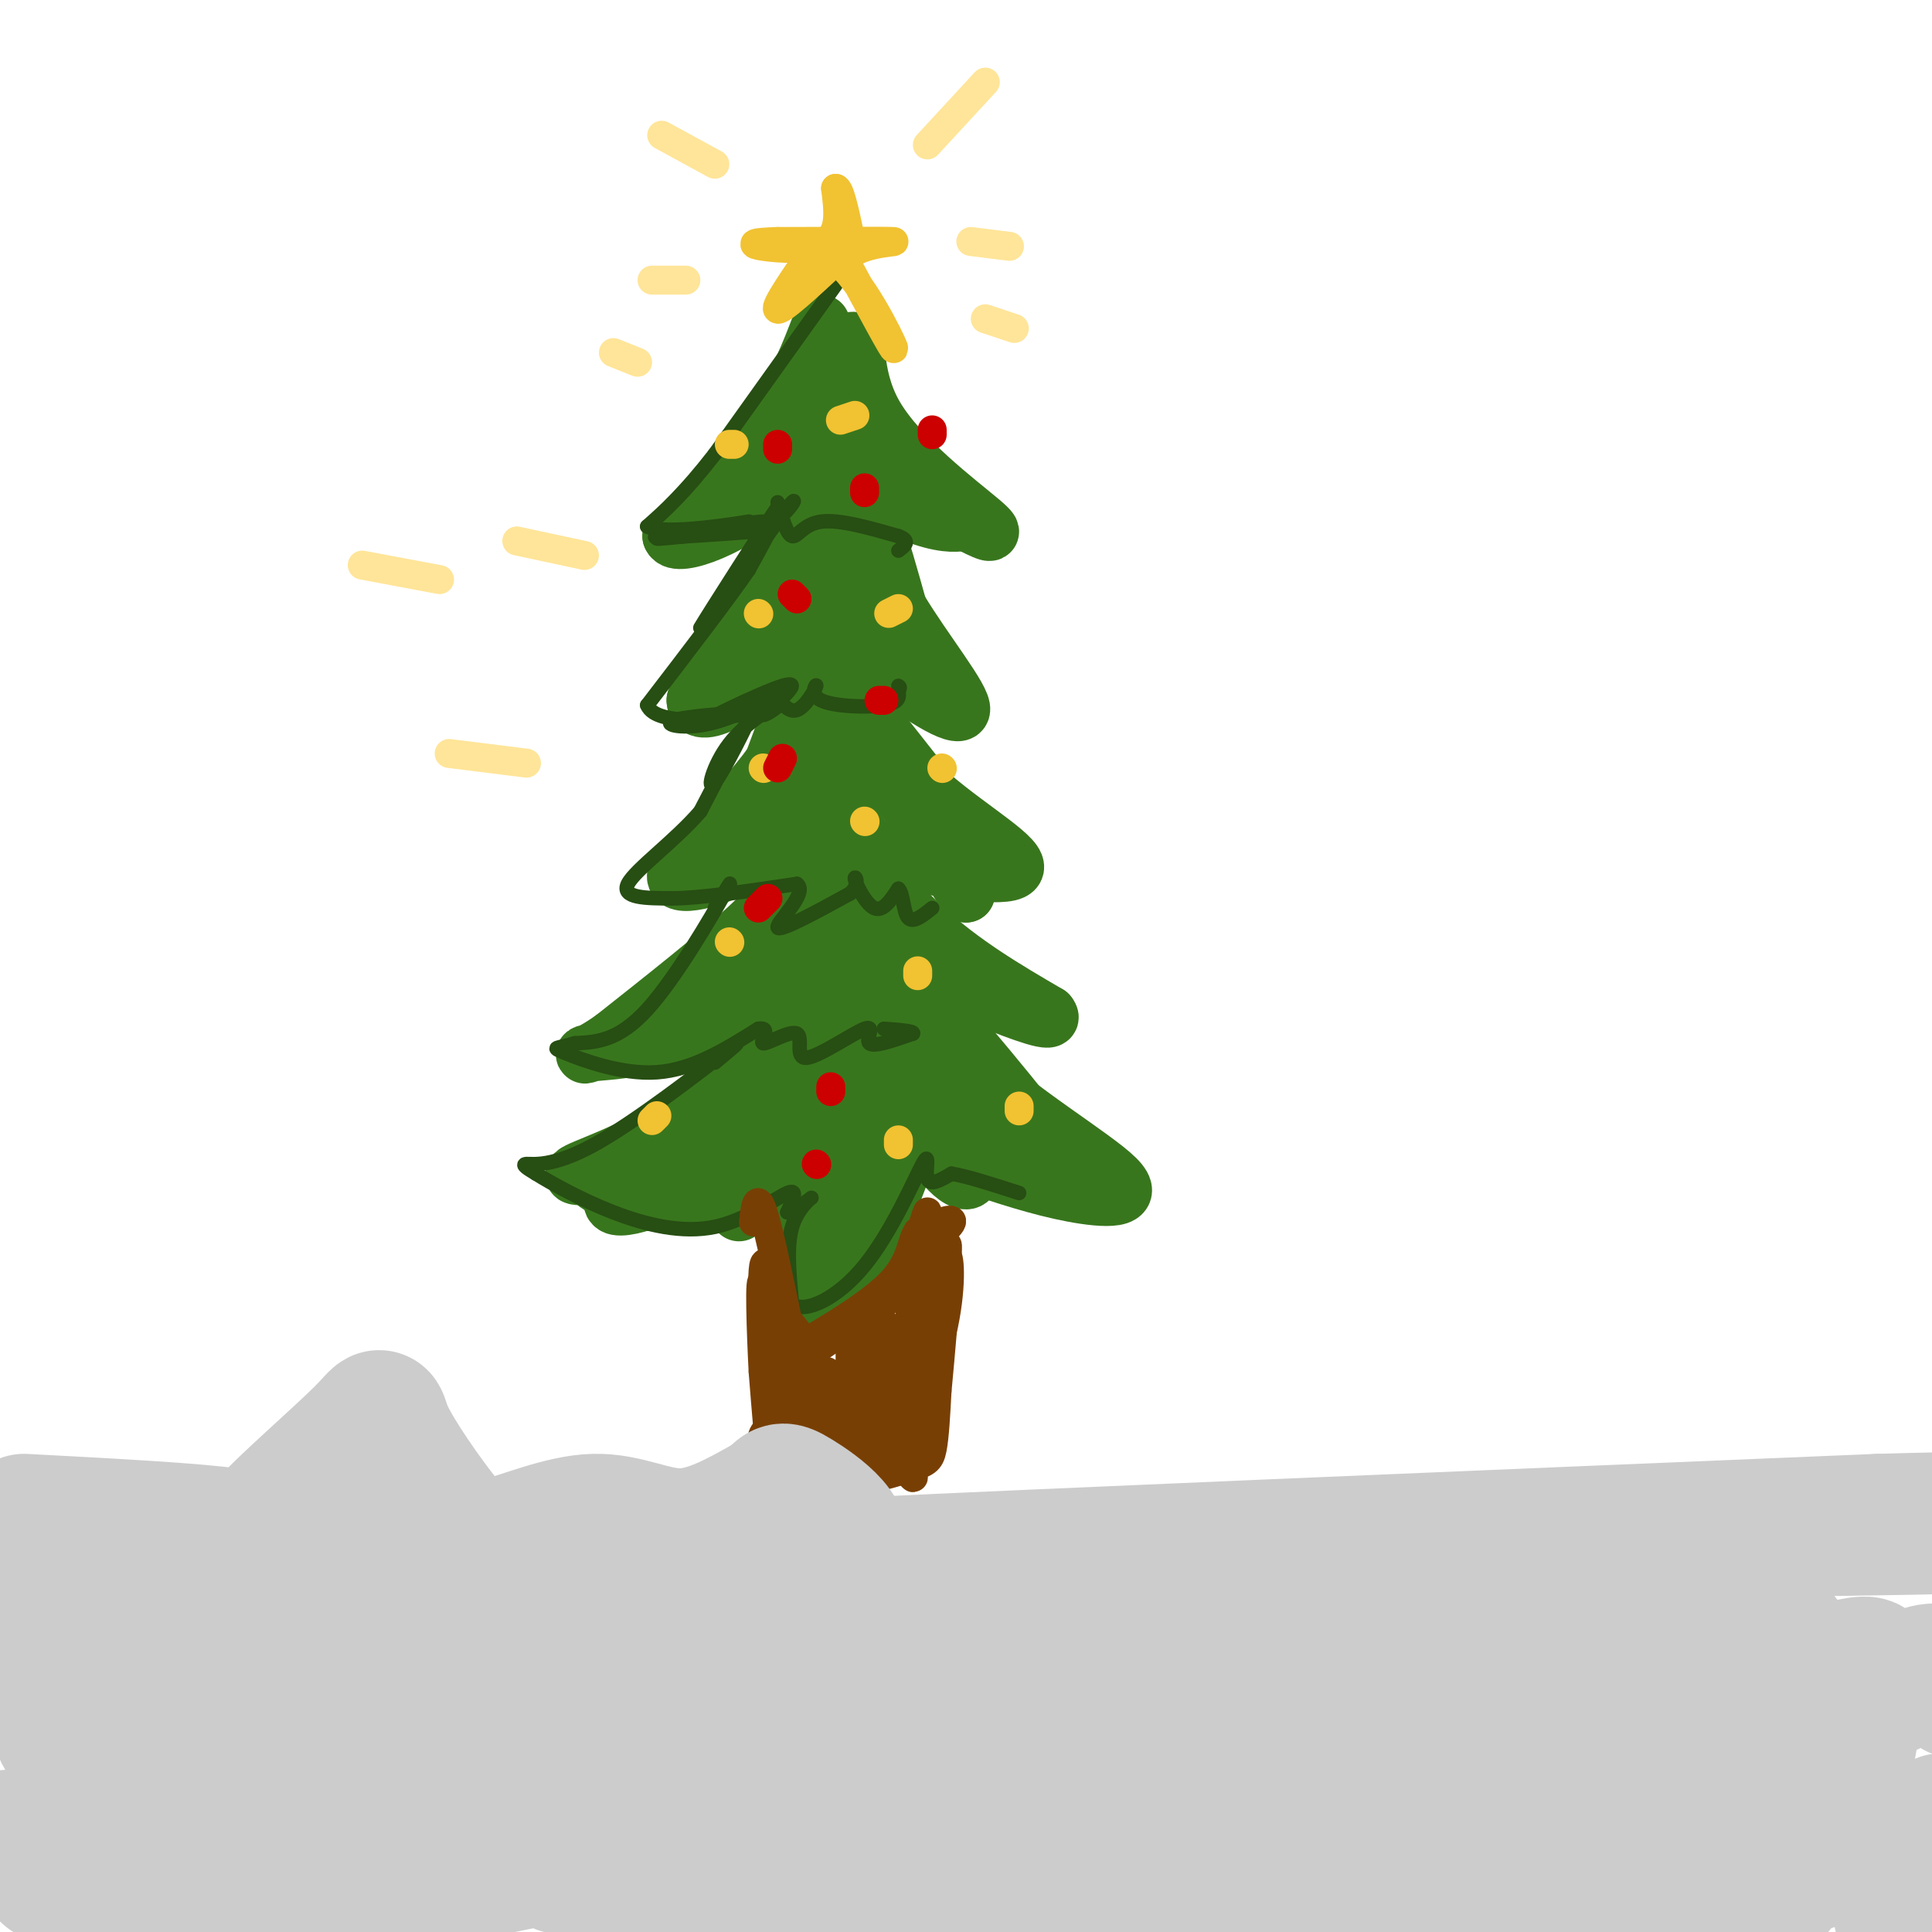 <svg viewBox='0 0 400 400' version='1.1' xmlns='http://www.w3.org/2000/svg' xmlns:xlink='http://www.w3.org/1999/xlink'><g fill='none' stroke='#38761d' stroke-width='12' stroke-linecap='round' stroke-linejoin='round'><path d='M170,67c-2.417,6.333 -4.833,12.667 -10,20c-5.167,7.333 -13.083,15.667 -21,24'/><path d='M139,111c0.956,2.844 13.844,-2.044 22,-10c8.156,-7.956 11.578,-18.978 15,-30'/><path d='M176,71c2.107,-2.560 -0.125,6.042 5,15c5.125,8.958 17.607,18.274 22,22c4.393,3.726 0.696,1.863 -3,0'/><path d='M200,108c-1.478,0.214 -3.675,0.748 -9,-1c-5.325,-1.748 -13.780,-5.778 -18,-12c-4.220,-6.222 -4.206,-14.635 -4,-16c0.206,-1.365 0.603,4.317 1,10'/><path d='M170,89c1.044,3.867 3.156,8.533 -1,18c-4.156,9.467 -14.578,23.733 -25,38'/><path d='M144,145c0.060,5.012 12.708,-1.458 20,-13c7.292,-11.542 9.226,-28.155 12,-30c2.774,-1.845 6.387,11.077 10,24'/><path d='M186,126c5.274,8.810 13.458,18.833 13,21c-0.458,2.167 -9.560,-3.524 -16,-9c-6.440,-5.476 -10.220,-10.738 -14,-16'/><path d='M169,122c-2.369,-6.238 -1.292,-13.833 -1,-7c0.292,6.833 -0.202,28.095 1,30c1.202,1.905 4.101,-15.548 7,-33'/><path d='M176,112c0.893,2.726 -0.375,26.042 0,28c0.375,1.958 2.393,-17.440 0,-18c-2.393,-0.560 -9.196,17.720 -16,36'/><path d='M160,158c-7.726,10.762 -19.042,19.667 -20,23c-0.958,3.333 8.440,1.095 15,-3c6.560,-4.095 10.280,-10.048 14,-16'/><path d='M169,162c1.867,-8.044 -0.467,-20.156 4,-17c4.467,3.156 15.733,21.578 27,40'/><path d='M200,185c-2.689,-4.356 -22.911,-35.244 -27,-43c-4.089,-7.756 7.956,7.622 20,23'/><path d='M193,165c8.201,7.006 18.703,13.022 17,15c-1.703,1.978 -15.612,-0.083 -23,-2c-7.388,-1.917 -8.254,-3.691 -10,-7c-1.746,-3.309 -4.373,-8.155 -7,-13'/><path d='M170,158c-0.850,-4.069 0.525,-7.740 0,-4c-0.525,3.740 -2.949,14.892 -5,22c-2.051,7.108 -3.729,10.174 -10,16c-6.271,5.826 -17.136,14.413 -28,23'/><path d='M127,215c-5.984,4.254 -6.944,3.388 -5,3c1.944,-0.388 6.793,-0.297 13,-2c6.207,-1.703 13.774,-5.201 20,-12c6.226,-6.799 11.113,-16.900 16,-27'/><path d='M171,177c2.167,-6.571 -0.417,-9.500 2,-6c2.417,3.500 9.833,13.429 18,21c8.167,7.571 17.083,12.786 26,18'/><path d='M217,210c2.069,2.436 -5.759,-0.473 -12,-3c-6.241,-2.527 -10.896,-4.672 -18,-12c-7.104,-7.328 -16.657,-19.841 -19,-19c-2.343,0.841 2.523,15.034 4,22c1.477,6.966 -0.435,6.705 -3,8c-2.565,1.295 -5.782,4.148 -9,7'/><path d='M160,213c-4.780,5.010 -12.230,14.033 -21,20c-8.770,5.967 -18.861,8.876 -20,10c-1.139,1.124 6.675,0.464 13,-2c6.325,-2.464 11.163,-6.732 16,-11'/><path d='M148,230c3.959,-1.625 5.855,-0.188 12,-9c6.145,-8.812 16.539,-27.872 17,-29c0.461,-1.128 -9.011,15.678 -19,28c-9.989,12.322 -20.494,20.161 -31,28'/><path d='M127,248c-1.826,4.138 9.107,0.482 17,-4c7.893,-4.482 12.744,-9.789 16,-12c3.256,-2.211 4.915,-1.326 8,-9c3.085,-7.674 7.596,-23.907 8,-22c0.404,1.907 -3.298,21.953 -7,42'/><path d='M169,243c-0.866,8.814 0.467,9.850 3,5c2.533,-4.850 6.264,-15.587 7,-27c0.736,-11.413 -1.524,-23.502 0,-20c1.524,3.502 6.834,22.597 12,33c5.166,10.403 10.190,12.115 10,9c-0.190,-3.115 -5.595,-11.058 -11,-19'/><path d='M190,224c-4.569,-11.389 -10.493,-30.362 -8,-29c2.493,1.362 13.402,23.059 23,36c9.598,12.941 17.885,17.126 15,11c-2.885,-6.126 -16.943,-22.563 -31,-39'/><path d='M189,203c-4.260,-3.571 0.590,7.002 11,17c10.410,9.998 26.380,19.423 31,24c4.620,4.577 -2.108,4.308 -9,3c-6.892,-1.308 -13.946,-3.654 -21,-6'/><path d='M201,241c-8.845,-6.631 -20.458,-20.208 -23,-21c-2.542,-0.792 3.988,11.202 5,19c1.012,7.798 -3.494,11.399 -8,15'/><path d='M175,254c-2.571,7.881 -5.000,20.083 -7,14c-2.000,-6.083 -3.571,-30.452 -4,-39c-0.429,-8.548 0.286,-1.274 1,6'/><path d='M165,235c0.571,8.667 1.500,27.333 5,31c3.500,3.667 9.571,-7.667 13,-15c3.429,-7.333 4.214,-10.667 5,-14'/><path d='M188,237c-0.200,-1.156 -3.200,2.956 -9,4c-5.800,1.044 -14.400,-0.978 -23,-3'/><path d='M156,238c-2.956,0.124 1.156,1.934 -1,3c-2.156,1.066 -10.578,1.389 -10,0c0.578,-1.389 10.156,-4.489 13,-4c2.844,0.489 -1.044,4.568 -5,7c-3.956,2.432 -7.978,3.216 -12,4'/><path d='M141,248c-3.643,0.957 -6.750,1.349 -11,0c-4.250,-1.349 -9.644,-4.440 -6,-4c3.644,0.440 16.327,4.411 24,4c7.673,-0.411 10.337,-5.206 13,-10'/><path d='M161,238c0.833,0.500 -3.583,6.750 -8,13'/></g>
<g fill='none' stroke='#274e13' stroke-width='3' stroke-linecap='round' stroke-linejoin='round'><path d='M173,59c0.000,0.000 -25.000,35.000 -25,35'/><path d='M148,94c-6.500,8.333 -10.250,11.667 -14,15'/><path d='M134,109c3.643,1.917 19.750,-0.792 21,-1c1.250,-0.208 -12.357,2.083 -17,3c-4.643,0.917 -0.321,0.458 4,0'/><path d='M142,111c5.798,-0.869 18.292,-3.042 16,-3c-2.292,0.042 -19.369,2.298 -22,3c-2.631,0.702 9.185,-0.149 21,-1'/><path d='M157,110c5.400,-2.289 8.400,-7.511 7,-6c-1.400,1.511 -7.200,9.756 -13,18'/><path d='M151,122c1.440,-2.906 11.541,-19.171 10,-17c-1.541,2.171 -14.722,22.777 -16,25c-1.278,2.223 9.349,-13.936 13,-19c3.651,-5.064 0.325,0.968 -3,7'/><path d='M155,118c-4.000,5.833 -12.500,16.917 -21,28'/><path d='M134,146c1.884,4.762 17.093,2.668 19,2c1.907,-0.668 -9.486,0.089 -13,1c-3.514,0.911 0.853,1.974 6,1c5.147,-0.974 11.073,-3.987 17,-7'/><path d='M163,143c-2.500,1.048 -17.250,7.167 -18,7c-0.750,-0.167 12.500,-6.619 17,-8c4.500,-1.381 0.250,2.310 -4,6'/><path d='M158,148c0.580,0.191 4.031,-2.330 3,-2c-1.031,0.330 -6.544,3.511 -10,8c-3.456,4.489 -4.853,10.285 -3,8c1.853,-2.285 6.958,-12.653 7,-13c0.042,-0.347 -4.979,9.326 -10,19'/><path d='M145,168c-5.289,6.156 -13.511,12.044 -15,15c-1.489,2.956 3.756,2.978 9,3'/><path d='M139,186c5.833,0.000 15.917,-1.500 26,-3'/><path d='M165,183c2.489,1.844 -4.289,7.956 -4,9c0.289,1.044 7.644,-2.978 15,-7'/><path d='M176,185c2.369,-2.167 0.792,-4.083 1,-3c0.208,1.083 2.202,5.167 4,6c1.798,0.833 3.399,-1.583 5,-4'/><path d='M186,184c1.000,0.800 1.000,4.800 2,6c1.000,1.200 3.000,-0.400 5,-2'/><path d='M160,143c1.592,2.335 3.183,4.670 5,4c1.817,-0.670 3.858,-4.344 4,-5c0.142,-0.656 -1.616,1.708 1,3c2.616,1.292 9.604,1.512 13,1c3.396,-0.512 3.198,-1.756 3,-3'/><path d='M186,143c0.500,-0.667 0.250,-0.833 0,-1'/><path d='M161,104c0.956,3.356 1.911,6.711 3,7c1.089,0.289 2.311,-2.489 6,-3c3.689,-0.511 9.844,1.244 16,3'/><path d='M186,111c2.667,1.000 1.333,2.000 0,3'/><path d='M148,188c2.289,-3.778 4.578,-7.556 2,-3c-2.578,4.556 -10.022,17.444 -16,24c-5.978,6.556 -10.489,6.778 -15,7'/><path d='M119,216c-3.655,1.190 -5.292,0.667 -2,2c3.292,1.333 11.512,4.524 19,4c7.488,-0.524 14.244,-4.762 21,-9'/><path d='M157,213c3.030,-0.480 0.104,2.820 1,3c0.896,0.180 5.613,-2.758 7,-2c1.387,0.758 -0.556,5.214 2,5c2.556,-0.214 9.611,-5.096 12,-6c2.389,-0.904 0.111,2.170 1,3c0.889,0.830 4.944,-0.585 9,-2'/><path d='M189,214c0.500,-0.500 -2.750,-0.750 -6,-1'/><path d='M148,220c3.470,-2.887 6.940,-5.774 2,-2c-4.940,3.774 -18.292,14.208 -27,19c-8.708,4.792 -12.774,3.940 -14,4c-1.226,0.060 0.387,1.030 2,2'/><path d='M111,243c2.900,1.815 9.148,5.352 16,8c6.852,2.648 14.306,4.405 21,3c6.694,-1.405 12.627,-5.973 15,-7c2.373,-1.027 1.187,1.486 0,4'/><path d='M163,251c1.369,-0.226 4.792,-2.792 5,-3c0.208,-0.208 -2.798,1.940 -4,6c-1.202,4.060 -0.601,10.030 0,16'/><path d='M164,270c2.670,1.987 9.344,-1.045 15,-8c5.656,-6.955 10.292,-17.834 12,-21c1.708,-3.166 0.488,1.381 1,3c0.512,1.619 2.756,0.309 5,-1'/><path d='M197,243c3.167,0.500 8.583,2.250 14,4'/></g>
<g fill='none' stroke='#783f04' stroke-width='6' stroke-linecap='round' stroke-linejoin='round'><path d='M156,253c0.333,-3.083 0.667,-6.167 2,-2c1.333,4.167 3.667,15.583 6,27'/><path d='M164,278c1.690,4.643 2.917,2.750 7,0c4.083,-2.750 11.024,-6.357 15,-11c3.976,-4.643 4.988,-10.321 6,-16'/><path d='M192,251c0.262,-0.857 -2.083,5.000 -1,6c1.083,1.000 5.595,-2.857 6,-4c0.405,-1.143 -3.298,0.429 -7,2'/><path d='M190,255c-1.357,1.939 -1.250,5.788 -5,10c-3.750,4.212 -11.356,8.788 -15,11c-3.644,2.212 -3.327,2.061 -4,1c-0.673,-1.061 -2.337,-3.030 -4,-5'/><path d='M162,272c-1.595,-4.774 -3.583,-14.208 -4,-9c-0.417,5.208 0.738,25.060 1,31c0.262,5.940 -0.369,-2.030 -1,-10'/><path d='M158,284c-0.404,-7.598 -0.912,-21.593 0,-18c0.912,3.593 3.246,24.775 4,28c0.754,3.225 -0.070,-11.507 0,-15c0.070,-3.493 1.035,4.254 2,12'/><path d='M164,291c0.540,4.717 0.891,10.510 1,6c0.109,-4.510 -0.023,-19.325 1,-18c1.023,1.325 3.202,18.788 4,20c0.798,1.212 0.215,-13.828 1,-15c0.785,-1.172 2.939,11.522 4,13c1.061,1.478 1.031,-8.261 1,-18'/><path d='M176,279c0.696,-5.226 1.937,-9.292 2,-3c0.063,6.292 -1.052,22.943 0,21c1.052,-1.943 4.272,-22.480 5,-23c0.728,-0.520 -1.035,18.975 0,19c1.035,0.025 4.867,-19.422 6,-23c1.133,-3.578 -0.434,8.711 -2,21'/><path d='M187,291c1.758,-4.263 7.152,-25.421 8,-25c0.848,0.421 -2.848,22.421 -3,21c-0.152,-1.421 3.242,-26.263 4,-29c0.758,-2.737 -1.121,16.632 -3,36'/><path d='M193,294c-1.000,7.041 -1.999,6.643 -5,7c-3.001,0.357 -8.003,1.469 -14,0c-5.997,-1.469 -12.989,-5.517 -12,-5c0.989,0.517 9.959,5.601 15,7c5.041,1.399 6.155,-0.886 6,-2c-0.155,-1.114 -1.577,-1.057 -3,-1'/><path d='M180,300c-3.845,-1.848 -11.959,-5.970 -15,-6c-3.041,-0.030 -1.011,4.030 5,5c6.011,0.970 16.003,-1.152 15,-2c-1.003,-0.848 -13.002,-0.424 -25,0'/><path d='M160,297c2.327,1.091 20.646,3.820 22,4c1.354,0.180 -14.256,-2.189 -20,-4c-5.744,-1.811 -1.624,-3.065 -1,-3c0.624,0.065 -2.250,1.447 -3,3c-0.750,1.553 0.625,3.276 2,5'/><path d='M160,302c2.134,2.062 6.469,4.718 12,5c5.531,0.282 12.258,-1.809 16,-3c3.742,-1.191 4.498,-1.483 5,-4c0.502,-2.517 0.751,-7.258 1,-12'/><path d='M194,288c0.678,-7.388 1.872,-19.856 1,-15c-0.872,4.856 -3.812,27.038 -5,28c-1.188,0.962 -0.625,-19.297 -1,-24c-0.375,-4.703 -1.687,6.148 -3,17'/><path d='M186,294c-0.986,5.140 -1.952,9.491 0,6c1.952,-3.491 6.822,-14.822 9,-24c2.178,-9.178 1.663,-16.202 1,-16c-0.663,0.202 -1.475,7.629 -2,9c-0.525,1.371 -0.762,-3.315 -1,-8'/><path d='M193,261c-1.195,7.362 -3.681,29.767 -4,39c-0.319,9.233 1.530,5.293 -3,4c-4.530,-1.293 -15.437,0.059 -20,0c-4.563,-0.059 -2.781,-1.530 -1,-3'/><path d='M165,301c-0.333,-0.667 -0.667,-0.833 -1,-1'/></g>
<g fill='none' stroke='#f1c232' stroke-width='6' stroke-linecap='round' stroke-linejoin='round'><path d='M169,51c-4.333,6.250 -8.667,12.500 -8,13c0.667,0.500 6.333,-4.750 12,-10'/><path d='M173,54c4.978,3.244 11.422,16.356 12,18c0.578,1.644 -4.711,-8.178 -10,-18'/><path d='M175,54c1.733,-3.689 11.067,-3.911 10,-4c-1.067,-0.089 -12.533,-0.044 -24,0'/><path d='M161,50c-5.143,0.155 -6.000,0.542 -3,1c3.000,0.458 9.857,0.988 13,-1c3.143,-1.988 2.571,-6.494 2,-11'/><path d='M173,39c0.833,-0.167 1.917,4.917 3,10'/><path d='M177,86c0.000,0.000 -3.000,1.000 -3,1'/><path d='M151,92c0.000,0.000 1.000,0.000 1,0'/><path d='M184,127c0.000,0.000 2.000,-1.000 2,-1'/><path d='M157,127c0.000,0.000 0.100,0.100 0.1,0.1'/><path d='M195,159c0.000,0.000 0.100,0.100 0.1,0.1'/><path d='M179,170c0.000,0.000 0.100,0.100 0.1,0.1'/><path d='M158,159c0.000,0.000 0.100,0.100 0.1,0.1'/><path d='M190,201c0.000,0.000 0.000,1.000 0,1'/><path d='M151,195c0.000,0.000 0.100,0.100 0.1,0.1'/><path d='M135,232c0.000,0.000 1.000,-1.000 1,-1'/><path d='M186,237c0.000,0.000 0.000,-1.000 0,-1'/><path d='M211,230c0.000,0.000 0.000,-1.000 0,-1'/></g>
<g fill='none' stroke='#cc0000' stroke-width='6' stroke-linecap='round' stroke-linejoin='round'><path d='M161,92c0.000,0.000 0.000,1.000 0,1'/><path d='M179,102c0.000,0.000 0.000,-1.000 0,-1'/><path d='M193,89c0.000,0.000 0.000,1.000 0,1'/><path d='M165,124c0.000,0.000 -1.000,-1.000 -1,-1'/><path d='M182,145c0.000,0.000 1.000,0.000 1,0'/><path d='M161,159c0.000,0.000 1.000,-2.000 1,-2'/><path d='M157,188c0.000,0.000 2.000,-2.000 2,-2'/><path d='M172,226c0.000,0.000 0.000,-1.000 0,-1'/><path d='M169,241c0.000,0.000 0.100,0.100 0.1,0.1'/></g>
<g fill='none' stroke='#cccccc' stroke-width='28' stroke-linecap='round' stroke-linejoin='round'><path d='M5,315c17.970,0.953 35.939,1.906 43,3c7.061,1.094 3.212,2.327 7,-2c3.788,-4.327 15.212,-14.216 20,-19c4.788,-4.784 2.939,-4.463 5,0c2.061,4.463 8.030,13.069 12,18c3.970,4.931 5.940,6.188 11,5c5.060,-1.188 13.208,-4.820 20,-5c6.792,-0.180 12.226,3.091 18,3c5.774,-0.091 11.887,-3.546 18,-7'/><path d='M159,311c3.161,-1.976 2.064,-3.416 6,-1c3.936,2.416 12.906,8.689 7,12c-5.906,3.311 -26.687,3.660 7,2c33.687,-1.660 121.844,-5.330 210,-9'/><path d='M389,315c39.058,-1.164 31.704,0.426 14,1c-17.704,0.574 -45.758,0.132 -72,3c-26.242,2.868 -50.673,9.047 -68,10c-17.327,0.953 -27.550,-3.320 -45,0c-17.450,3.320 -42.129,14.234 -56,16c-13.871,1.766 -16.936,-5.617 -20,-13'/><path d='M142,332c-5.835,-3.275 -10.422,-4.962 -23,0c-12.578,4.962 -33.145,16.573 -43,21c-9.855,4.427 -8.997,1.670 -9,-6c-0.003,-7.670 -0.865,-20.254 -7,-15c-6.135,5.254 -17.541,28.346 -18,28c-0.459,-0.346 10.030,-24.132 16,-24c5.970,0.132 7.420,24.180 10,33c2.580,8.820 6.290,2.410 10,-4'/><path d='M78,365c5.598,-4.975 14.594,-15.412 19,-22c4.406,-6.588 4.223,-9.328 4,1c-0.223,10.328 -0.486,33.723 8,34c8.486,0.277 25.720,-22.564 33,-31c7.280,-8.436 4.606,-2.465 6,5c1.394,7.465 6.857,16.425 9,21c2.143,4.575 0.967,4.765 4,1c3.033,-3.765 10.277,-11.483 18,-18c7.723,-6.517 15.925,-11.831 21,-13c5.075,-1.169 7.021,1.809 8,6c0.979,4.191 0.989,9.596 1,15'/><path d='M209,364c18.777,-2.227 65.218,-15.293 103,-21c37.782,-5.707 66.905,-4.055 54,-3c-12.905,1.055 -67.836,1.512 -115,7c-47.164,5.488 -86.559,16.007 -103,19c-16.441,2.993 -9.926,-1.540 13,-6c22.926,-4.460 62.265,-8.846 93,-11c30.735,-2.154 52.868,-2.077 75,-2'/><path d='M329,347c21.053,0.130 36.186,1.456 36,4c-0.186,2.544 -15.693,6.307 -19,8c-3.307,1.693 5.584,1.318 -27,5c-32.584,3.682 -106.643,11.423 -144,14c-37.357,2.577 -38.013,-0.010 -53,-2c-14.987,-1.990 -44.304,-3.382 -63,-8c-18.696,-4.618 -26.770,-12.462 -35,-17c-8.230,-4.538 -16.615,-5.769 -25,-7'/><path d='M4,320c2.683,13.226 5.366,26.453 7,33c1.634,6.547 2.218,6.415 3,7c0.782,0.585 1.762,1.888 6,1c4.238,-0.888 11.735,-3.965 18,-9c6.265,-5.035 11.297,-12.027 13,-17c1.703,-4.973 0.077,-7.926 2,-10c1.923,-2.074 7.394,-3.270 -3,-3c-10.394,0.270 -36.653,2.007 -36,3c0.653,0.993 28.219,1.241 47,0c18.781,-1.241 28.776,-3.972 37,-5c8.224,-1.028 14.676,-0.354 16,3c1.324,3.354 -2.479,9.387 -10,14c-7.521,4.613 -18.761,7.807 -30,11'/><path d='M74,348c-11.556,2.130 -25.447,1.954 -31,2c-5.553,0.046 -2.767,0.313 -1,3c1.767,2.687 2.515,7.792 14,10c11.485,2.208 33.708,1.517 39,3c5.292,1.483 -6.345,5.138 -26,8c-19.655,2.862 -47.327,4.931 -75,7'/><path d='M10,388c8.704,5.452 17.408,10.903 57,5c39.592,-5.903 110.073,-23.162 138,-29c27.927,-5.838 13.300,-0.256 8,3c-5.300,3.256 -1.274,4.188 -16,7c-14.726,2.813 -48.205,7.506 -67,10c-18.795,2.494 -22.906,2.787 12,3c34.906,0.213 108.830,0.347 152,-2c43.170,-2.347 55.585,-7.173 68,-12'/><path d='M362,373c7.982,-3.569 -6.063,-6.492 -21,-6c-14.937,0.492 -30.767,4.398 -21,0c9.767,-4.398 45.129,-17.102 59,-21c13.871,-3.898 6.250,1.008 4,4c-2.250,2.992 0.871,4.071 0,10c-0.871,5.929 -5.735,16.709 -11,25c-5.265,8.291 -10.933,14.092 -9,8c1.933,-6.092 11.467,-24.076 17,-33c5.533,-8.924 7.067,-8.787 10,-10c2.933,-1.213 7.267,-3.775 10,-4c2.733,-0.225 3.867,1.888 5,4'/><path d='M402,377c-5.476,11.018 -10.952,22.036 -7,20c3.952,-2.036 17.333,-17.125 8,-18c-9.333,-0.875 -41.381,12.464 -69,19c-27.619,6.536 -50.810,6.268 -74,6'/><path d='M221,402c-6.492,-0.672 -12.985,-1.344 -26,-7c-13.015,-5.656 -32.553,-16.297 -50,-24c-17.447,-7.703 -32.802,-12.467 -38,-13c-5.198,-0.533 -0.239,3.166 5,-1c5.239,-4.166 10.757,-16.199 14,-19c3.243,-2.801 4.212,3.628 4,9c-0.212,5.372 -1.606,9.686 -3,14'/></g>
<g fill='none' stroke='#ffe599' stroke-width='6' stroke-linecap='round' stroke-linejoin='round'><path d='M148,34c0.000,0.000 -11.000,-6.000 -11,-6'/><path d='M192,30c0.000,0.000 12.000,-13.000 12,-13'/><path d='M201,50c0.000,0.000 8.000,1.000 8,1'/><path d='M204,66c0.000,0.000 6.000,2.000 6,2'/><path d='M142,58c0.000,0.000 -7.000,0.000 -7,0'/><path d='M132,75c0.000,0.000 -5.000,-2.000 -5,-2'/><path d='M121,115c0.000,0.000 -14.000,-3.000 -14,-3'/><path d='M109,158c0.000,0.000 -16.000,-2.000 -16,-2'/><path d='M91,120c0.000,0.000 -16.000,-3.000 -16,-3'/></g>
</svg>